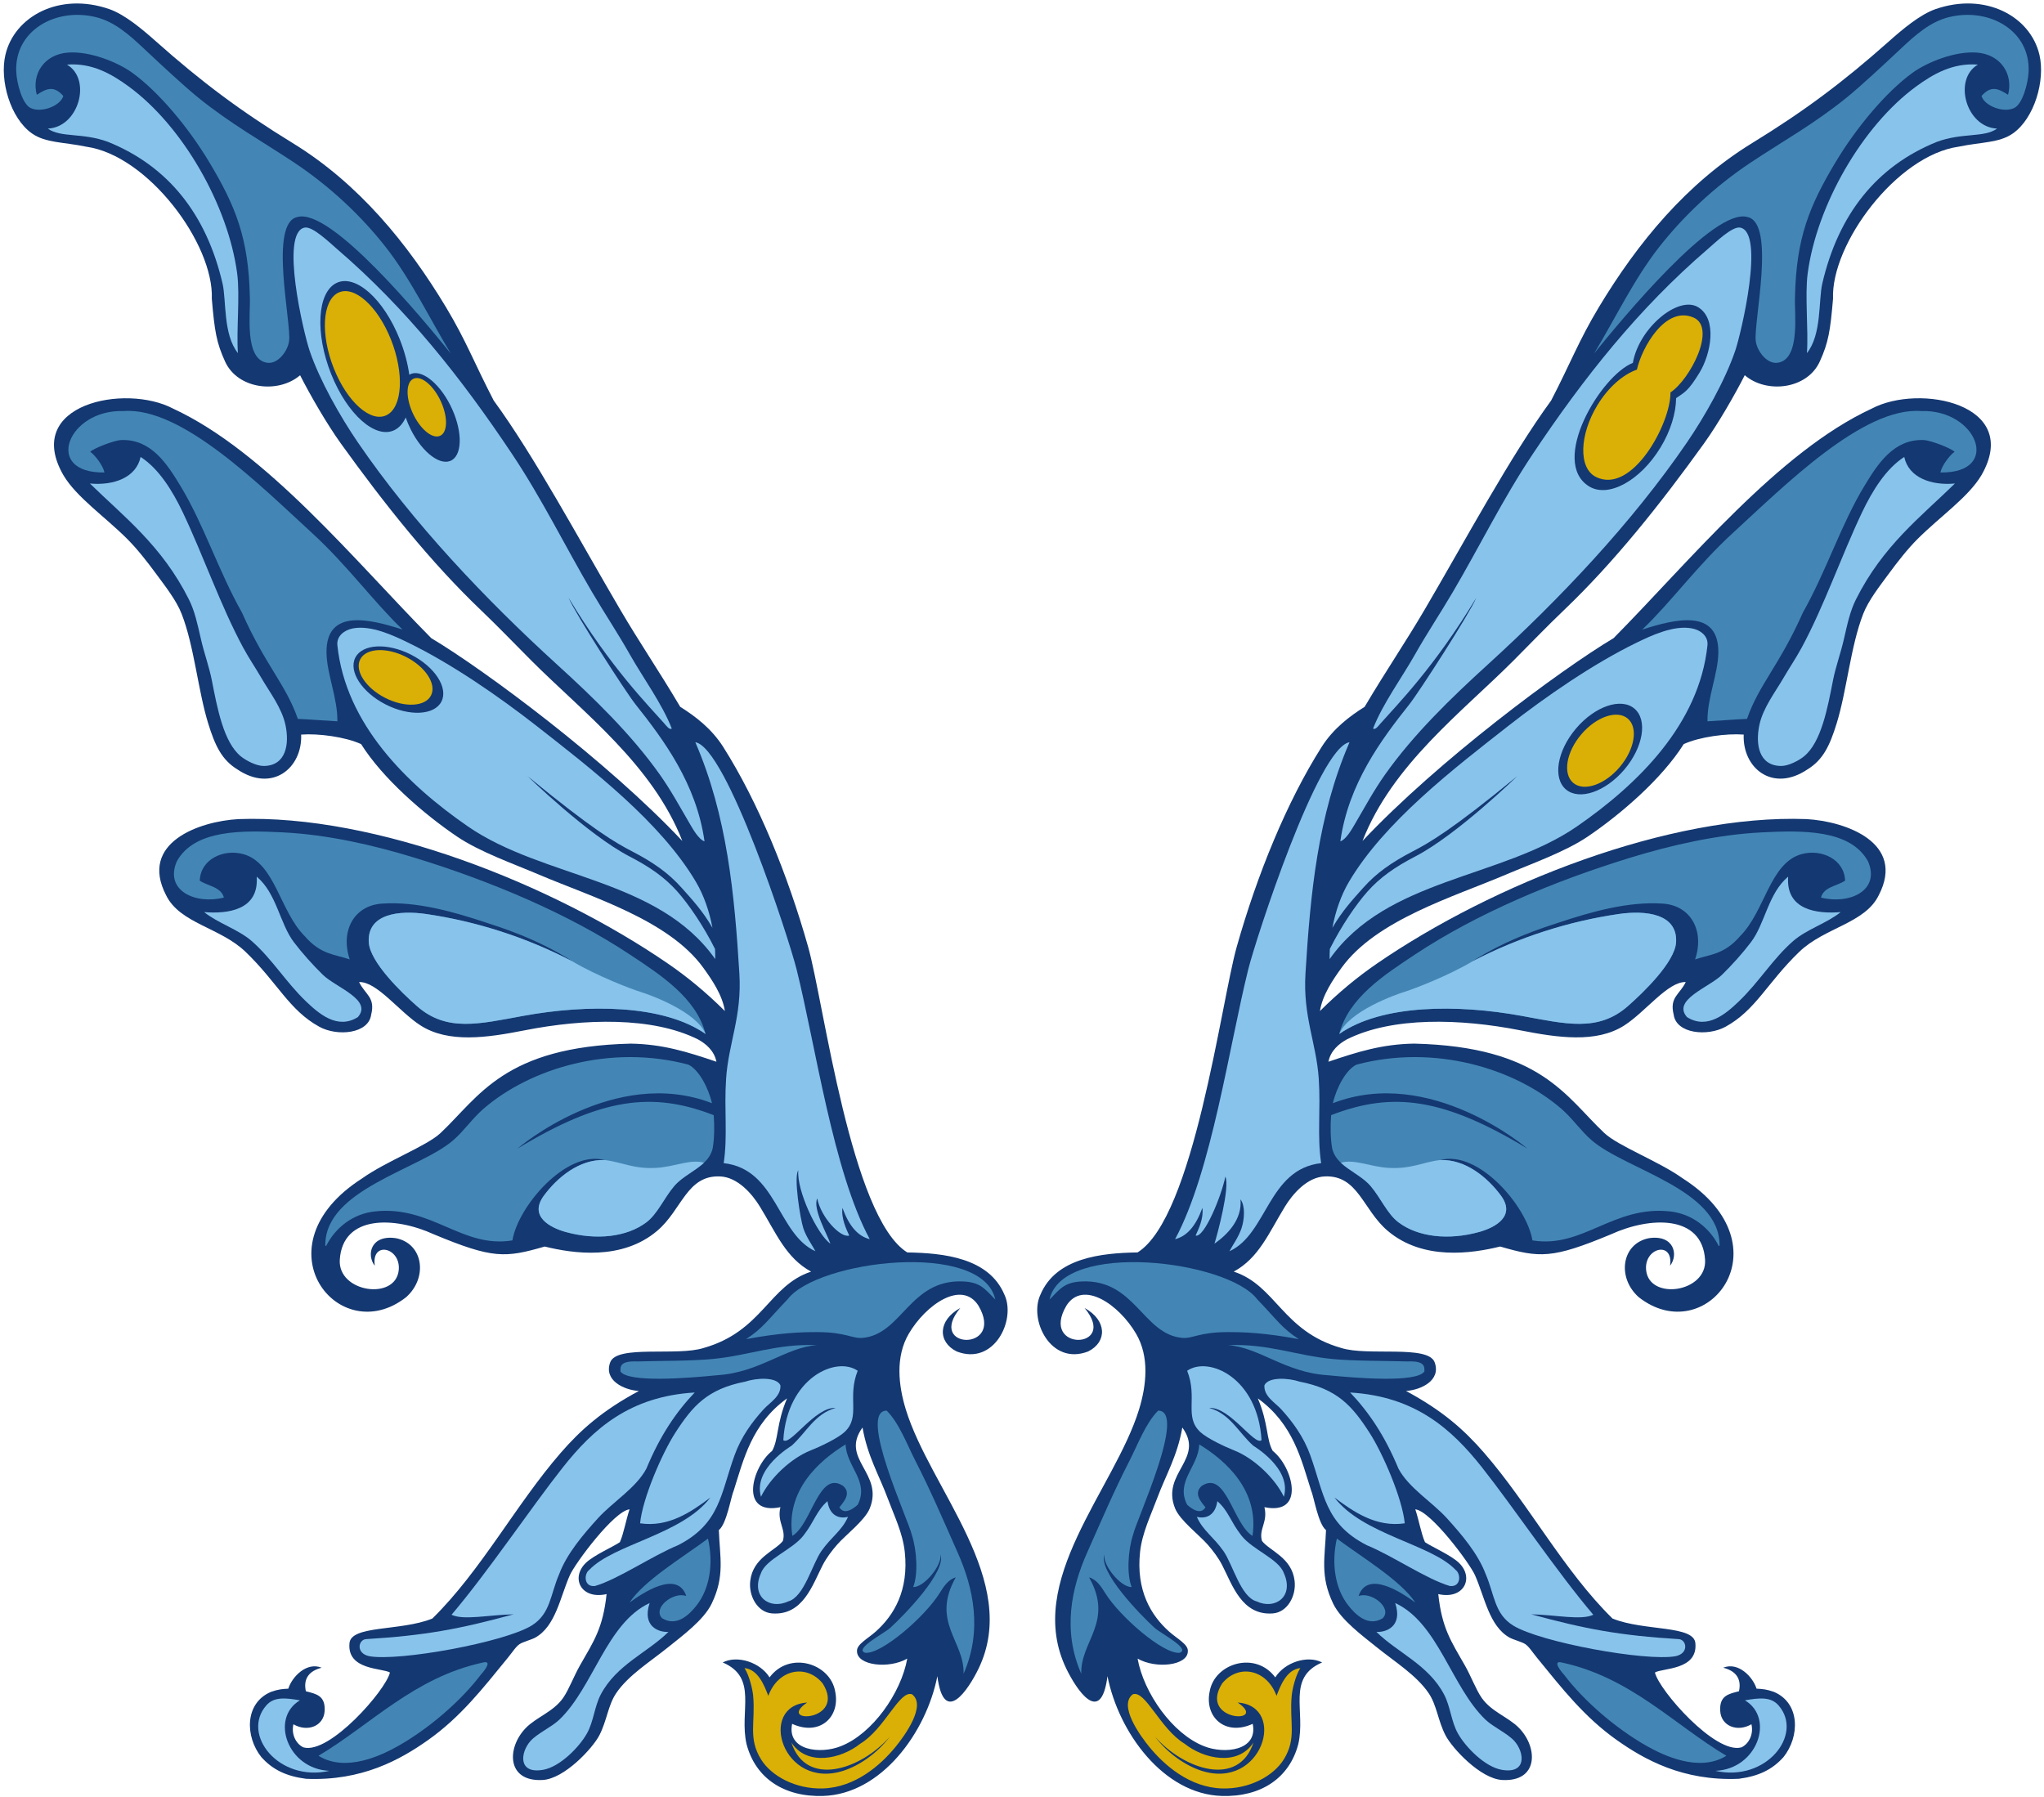 <?xml version="1.0" encoding="UTF-8" standalone="no"?>
<svg
   xmlns:dc="http://purl.org/dc/elements/1.1/"
   xmlns:cc="http://creativecommons.org/ns#"
   xmlns:rdf="http://www.w3.org/1999/02/22-rdf-syntax-ns#"
   xmlns:svg="http://www.w3.org/2000/svg"
   xmlns="http://www.w3.org/2000/svg"
   viewBox="0 0 717.333 630.667"
   height="630.667"
   width="717.333"
   xml:space="preserve"
   id="svg2"
   version="1.1"><defs
     id="defs6" /><g
     transform="matrix(1.333,0,0,-1.333,0,630.667)"
     id="g10"><g
       transform="scale(0.1)"
       id="g12"><path
         id="path14"
         style="fill:#143871;fill-opacity:1;fill-rule:evenodd;stroke:none"
         d="M 2467.85,318 C 2438.61,170.031 2320.57,7.227 2166.77,2.648 2064.76,-0.391 1989.13,48.832 1965.46,139.207 c -20.02,87.039 31.47,174.707 -62.73,214.93 39.15,20.172 99.04,-0.137 123.33,-39.313 52.15,70.332 159.51,37.453 172.64,-36.558 14.5,-67.856 -40.75,-118.957 -113.23,-85.707 -14.49,-71.286 75.19,-80.25 128.11,-58.903 83.17,32.336 158.88,140.321 174.99,230.61 -48.25,-27.77 -132.09,-18.411 -132.3,19.285 -1.53,18.148 27.61,32.492 49.48,52.051 47.72,42.64 87.24,108.054 76.27,209.765 -5.36,49.824 -28.67,97.254 -44.48,139.852 -23.18,62.441 -53.43,111.394 -66.75,187.515 -60.25,-83.285 56.75,-119.687 19.07,-212.949 -12.79,-31.633 -63.42,-69.785 -85.81,-95.347 -14.47,-16.512 -28.33,-35.012 -38.15,-54.032 -26.68,-51.66 -51.72,-133.414 -133.49,-127.129 -38.41,2.95 -61.99,46.223 -57.2,85.813 7.43,61.601 65.47,78.648 85.81,104.887 9.36,31.062 -16.11,49.453 -6.35,88.992 -109.33,-22.574 -75.18,106.09 -21.93,148.152 17.41,30.406 10.98,71.719 39.34,138.269 -93.71,-67.617 -114.54,-161.812 -140.18,-241.941 -7.65,-17.332 -18.49,-88.379 -39.39,-104.82 2.68,-72.219 16.24,-121.004 -19.01,-193.926 -20.8,-43.031 -77.72,-84.812 -114.42,-114.422 -48.19,-38.883 -104.59,-73.664 -136.67,-120.781 -21.52,-31.605 -24.55,-72.66 -44.5,-111.234 -17.3,-33.473 -91.6,-114.407 -149.38,-117.602 -94.77,-5.231 -95.05,84.27 -44.49,136.668 27.8,28.828 72.73,42.559 98.52,79.457 15.12,21.629 28.24,57.371 44.5,85.816 36.64,64.122 60.37,97.977 69.92,187.524 -67.31,-15.356 -95.46,42.59 -54.52,82.23 20.75,20.098 72.57,42.762 89.49,54.434 10.07,22.375 16.19,58.977 25.51,86.496 -40.75,-4.172 -142.96,-141.445 -157.22,-173.519 -25.33,-56.969 -37.2,-133.969 -90.78,-164.063 -9.57,-5.379 -31.98,-11.402 -40.51,-16.644 -10.38,-6.383 -18.94,-20.676 -32.59,-37.387 C 1271.05,285.703 1212.57,210.324 1126.59,149.547 1054.7,98.738 952.918,41.34 805.582,47.844 c -50.738,6.664 -87.301,23.203 -117.602,57.215 -42.722,53.558 -44.617,142.015 25.426,171.625 19.961,6.921 28.774,7.464 45.645,8.421 9.367,30.454 47.762,71.555 87.847,55.145 -32.207,-7.934 -49.152,-28.16 -41.609,-61.965 27.813,-7.066 51.785,-11.656 49.383,-52.066 -2.348,-39.356 -44.742,-56.574 -82.188,-34.793 -6.589,-28.664 8.934,-53.446 26.743,-60.946 68.242,-18.8 216.393,150.204 227.383,197.157 -19.89,12.121 -112.36,5.804 -106.61,76.183 2.402,49.293 134.49,31.938 218.28,65.938 128.36,125.961 219.92,300.422 337.93,436.234 52.53,60.465 109.87,111.558 205.78,162.888 -40.2,2.85 -92.9,28.05 -75.47,75.49 17.22,46.85 176.23,15.31 246.22,37.84 154.53,43.97 171.26,164.41 282.69,200.93 -66.26,36.18 -91.76,100.91 -134.8,171.23 -20.22,33.04 -58.2,77.52 -104.88,79.45 -87.67,3.65 -100.14,-87.56 -165.28,-143.02 -92.84,-79.06 -221.87,-60.02 -296.34,-41.6 -104.16,-30.12 -136.8,-32.46 -291.65,32.07 -104,47.53 -240.257,51.74 -247.906,-66.75 -5.543,-86.08 146.336,-108.18 155.126,-28 6.6,59.99 -72.762,79.01 -62.95,12.11 -22.5,28.28 -10.895,82.29 55.35,72.6 72.15,-13.86 85.31,-103.45 27.28,-155.24 -177.255,-139.7 -395.325,133.9 -116.196,312.49 63.556,45.43 169.866,85.03 206.496,119.45 101.76,95.61 167.03,227.52 500.87,235.52 84.41,-1.36 148.96,-21.72 225.66,-47.68 -5.73,28.94 -27.66,47.41 -48.49,58.79 -119.72,59.99 -298.51,55.08 -456.86,23.85 -98.77,-19.49 -199.91,-34.11 -273.34,12.71 -56.23,35.86 -114.989,116.13 -162.094,114.42 15.992,-33.22 43.277,-39.66 31.785,-85.82 -6.77,-50.38 -88.922,-58.03 -136.668,-31.77 -79.656,43.8 -109.559,115.82 -193.879,197.04 -67.09,64.64 -173.254,74.68 -209.476,149.38 -71.2,137.68 86.257,194.32 190.406,200.24 361.461,13.27 826.886,-171.23 1131.886,-381.1 49.72,-34.21 99.35,-74.87 148.98,-124.25 -6.37,41.79 -33.89,82.29 -57.21,114.42 -91.26,125.8 -294.61,186.08 -432.25,244.73 -67.24,28.65 -156.04,59.77 -216.11,100.51 -86.93,58.96 -194.68,151.95 -252.113,243.09 -41.347,19.08 -112.922,28.58 -157.914,25.08 3.606,-87.68 -75.679,-153.77 -167.918,-91.64 -41.066,25.21 -58.652,62.32 -76.824,121.06 -26.898,86.95 -36.598,202.92 -69.906,288.42 -13.985,35.87 -43.43,73.14 -66.746,104.88 -25.465,34.67 -51.055,66.95 -76.281,92.17 -59.188,59.2 -134.223,110.34 -168.454,168.45 -107.152,186.91 163.219,241.63 289.235,174.81 245.136,-113.51 478.219,-400.59 679.361,-604.17 142.36,-85.14 462.86,-323.28 661.1,-534.08 -77.77,200.08 -261.09,338.56 -396.5,473.98 -44.58,44.59 -88.18,90.26 -133.49,133.49 -133.25,127.16 -254.74,280.25 -368.686,438.61 -37.926,52.71 -81.809,129.34 -107.664,180.16 -57.043,-49.16 -164.078,-37.33 -197.461,35.97 -22.973,50.45 -27.656,80.44 -34.957,165.27 5.766,144.53 -168.039,377.74 -330.543,400.47 -60.246,12.59 -106.899,9.56 -143.024,34.96 -56.734,39.88 -85.484,139.43 -69.926,206.59 23.602,101.83 142.226,166.04 273.336,120.78 41.433,-14.3 88.289,-54.12 123.953,-85.82 118.871,-105.65 221.668,-182.7 359.152,-266.98 173.203,-106.16 302.119,-263.53 403.649,-432.25 52.89,-87.9 74.98,-148.24 125.63,-245.7 108.12,-148.08 223.8,-364.29 332.05,-548.88 51.51,-87.84 101.59,-160.76 158.91,-257.44 38.77,-24.27 82.27,-56.85 113.23,-105.67 91.68,-144.58 169.78,-336.04 223.67,-526.82 41.15,-145.64 112.49,-712.02 260.91,-804.05 95.9,-1.52 215.03,-14.12 255.79,-111.3 31.09,-66.23 -27.12,-187.74 -125.76,-149.39 -50.22,24.95 -49.89,81.86 9.53,114.42 -91.94,-109.99 119.85,-116.05 47.68,6.36 -43.75,68.31 -138.59,2.5 -183.45,-74.34 -35.21,-60.31 -27.47,-134.81 -7.64,-199.33 64.64,-210.267 303.76,-451.326 191.09,-683.014 C 2550.73,285.297 2485.27,183.031 2467.85,318" /><path
         id="path16"
         style="fill:#88c3ec;fill-opacity:1;fill-rule:evenodd;stroke:none"
         d="m 125.82,4392.63 c 82.121,3.58 116.262,130.19 50.45,168.44 66.304,5.29 118.375,-25.32 162.097,-57.21 143.067,-104.37 262.496,-314.47 286.055,-492.65 7.699,-58.25 -2.387,-149.9 1.984,-209.73 -39.371,49.03 -30.234,139.15 -40.511,183.3 -42.411,182.19 -143.036,308.89 -301.559,372.87 -66.93,24.94 -124.793,10.43 -158.516,34.98" /><path
         id="path18"
         style="fill:#4386b5;fill-opacity:1;fill-rule:evenodd;stroke:none"
         d="m 1059.85,3073.61 c -85.842,27.52 -201.346,56.5 -200.237,-60.39 0.535,-56.16 29.508,-119.78 28.61,-181.17 -31.266,1.59 -72.426,5.17 -104.082,6.36 -31.207,90.26 -85.828,141.55 -147.012,279.7 -62.496,110.8 -100.391,232.05 -162.098,333.72 -34.593,57.03 -76.797,123.75 -155.73,120.78 -19.625,-0.74 -73.309,-22.17 -81.696,-30.88 12.79,-8.97 33.852,-36.53 37.325,-54.53 -162.629,-2.53 -96.793,166.99 50.722,161.68 152.411,11.9 360.52,-197.11 495.817,-321 93.031,-85.17 162.039,-181.22 238.381,-254.27" /><path
         id="path20"
         style="fill:#88c3ec;fill-opacity:1;fill-rule:evenodd;stroke:none"
         d="m 236.656,3458.19 c 61.992,-5.86 121.86,15.11 133.492,69.92 47.707,-30.63 83.821,-88.51 111.247,-146.2 54.214,-114.05 99.781,-246.61 158.918,-355.98 15.109,-27.96 32.351,-53.04 47.667,-79.46 21.774,-37.54 53.938,-78.85 63.567,-123.95 10.902,-51.03 1.414,-107.63 -57.203,-108.06 -19.227,-0.14 -46.274,13.91 -60.395,25.42 -45.312,36.97 -61.918,126.88 -76.277,200.24 -6.934,35.42 -20.297,71.58 -28.606,108.06 -9.191,40.39 -16.496,74.44 -31.781,104.89 -71.187,141.82 -171.203,217.69 -260.629,305.12" /><path
         id="path22"
         style="fill:#4386b5;fill-opacity:1;fill-rule:evenodd;stroke:none"
         d="m 1857.61,2008.87 c -112.35,78.41 -312.07,78.33 -479.93,47.67 -115.39,-21.07 -201.19,-43.42 -279.69,25.43 -40.88,35.84 -124.217,116.21 -127.138,168.46 -4.192,75.03 79.518,84.66 150.968,74.29 131.72,-19.12 264.25,-61.41 386.16,-125.15 -93.93,60.79 -195.55,91.69 -225.65,101.71 -89.08,29.64 -185.06,56.92 -276.52,50.85 -73.978,-4.92 -110.271,-72.02 -85.025,-147 -38.816,13.54 -75.941,12.12 -118.387,61.19 -66.187,66.19 -78.093,193.08 -162.085,216.12 -52.258,14.33 -112.579,-13.73 -114.422,-69.92 21.566,-14.45 55.922,-16.13 63.57,-44.5 -74.984,-19.09 -157.141,18.46 -123.957,95.35 46.726,84.6 173.555,81.59 279.687,76.28 117.809,-5.89 238.622,-33.63 346.439,-66.74 202.53,-62.2 404.85,-147.73 565.75,-254.27 82.12,-54.38 175.85,-114.77 200.23,-209.77" /><path
         id="path24"
         style="fill:#88c3ec;fill-opacity:1;fill-rule:evenodd;stroke:none"
         d="m 537.449,2329.76 c 61.43,-5.12 144.899,4.7 138.356,93.33 52.691,-44 60.531,-123.45 97.996,-172.66 22.156,-29.13 49.679,-59.82 76.277,-85.82 33.899,-33.14 131.813,-65.79 92.176,-111.24 -53.879,-34.34 -103.703,9.77 -136.672,41.31 -53.023,50.74 -89.496,112.16 -143.027,158.92 -34.992,30.57 -89.707,47.34 -125.106,76.16" /><path
         id="path26"
         style="fill:#88c3ec;fill-opacity:1;fill-rule:evenodd;stroke:none"
         d="M 789.691,254.438 C 710.52,207.676 756.598,73.352 867.535,68.809 733.684,38.531 634.566,164.582 700.902,240.828 c 20.328,23.766 51.379,20.094 88.789,13.61" /><path
         id="path28"
         style="fill:#88c3ec;fill-opacity:1;fill-rule:evenodd;stroke:none"
         d="m 1768.62,2812.99 c -5.96,-4.63 -15.17,8.28 -19.08,12.71 -43.31,49.2 -141.49,147.17 -252.5,331.38 16.41,-39.73 150.37,-248 176.23,-280.53 74.44,-93.67 160.3,-209.35 181.54,-360.53 -15.45,4.79 -31.6,34.08 -38.52,45.88 -25.02,42.62 -49.5,88.04 -79.46,130.31 -75.11,105.97 -172.96,200.72 -270.16,289.23 -188.59,171.74 -379.56,372.93 -524.416,584.81 -46.383,67.84 -100.289,162.58 -127.137,241.55 -15.469,45.52 -79.004,312.49 -12.719,324.19 20.84,3.68 64.176,-38.6 85.825,-57.21 181.007,-155.58 325.677,-337.6 460.847,-540.32 78.21,-117.26 139.52,-243.03 209.78,-362.32 35.74,-60.69 65.98,-105.1 100.38,-165.81 33.97,-59.95 84.18,-128.38 109.39,-193.34 z M 885.059,3985.75 c 49.851,25.26 124.751,-40.83 167.251,-147.6 12.7,-31.88 21.07,-63.79 25.23,-93.54 28.69,17.04 76.82,-18.61 107.88,-80.12 31.26,-61.92 33.39,-126.61 4.77,-144.47 -28.62,-17.86 -77.18,17.87 -108.44,79.79 -5.43,10.76 -9.98,21.6 -13.64,32.26 -6.91,-15.28 -16.64,-26.71 -29.11,-33.03 -49.852,-25.27 -124.754,40.82 -167.254,147.59 -42.504,106.76 -36.543,213.84 13.313,239.12" /><path
         id="path30"
         style="fill:#4386b5;fill-opacity:1;fill-rule:evenodd;stroke:none"
         d="m 838.465,108.441 c 138.164,82.196 251.815,206.266 432.935,245.512 21.7,5.414 11.19,-13.59 -5.97,-32.566 C 1212.91,252.102 1128.9,180.027 1048.92,134.648 1004.84,109.645 910.168,63.816 838.465,108.441" /><path
         id="path32"
         style="fill:#4386b5;fill-opacity:1;fill-rule:evenodd;stroke:none"
         d="m 1591.84,1676.91 c -100.97,27.34 -228.53,-122.58 -242.77,-211.53 -132.82,-21.89 -212.6,92.6 -362.32,76.28 -57.516,-6.27 -102.922,-42.3 -127.137,-89 -0.601,-3.61 -3.187,-1.76 -3.179,0 -0.649,147.39 247.386,198.84 336.906,276.52 28.52,24.75 50.19,57.31 79.45,82.63 123.92,107.24 335.16,170.67 539.39,116.35 26.28,-12.25 52.43,-58.76 62.23,-101.57 -256.73,99.53 -511.69,-119.06 -512.43,-119.69 220.02,133.21 354.36,151.42 517.03,88.23 2.3,-27.83 1.67,-61.8 -2.33,-85.02 -8.59,-49.77 -70.24,-64.55 -101.72,-101.71 -27.08,-31.99 -43.73,-73.12 -73.08,-95.35 -51.17,-38.72 -131.31,-48.13 -212.96,-25.42 -41.05,11.41 -96.92,41.14 -57.21,95.35 34.91,47.62 93.61,96.7 160.13,93.93" /><path
         id="path34"
         style="fill:#88c3ec;fill-opacity:1;fill-rule:evenodd;stroke:none"
         d="m 1883.04,2205.93 c -150.55,213.6 -451.93,211.59 -651.56,349.61 -160.08,110.67 -321.585,268.97 -343.257,476.75 -2.528,24.16 18.359,40.28 41.312,44.5 48.098,8.84 106.665,-18.88 146.195,-38.14 113.49,-55.27 238.15,-141.4 336.9,-218.72 144.26,-112.98 326.56,-253.11 419.55,-410.59 20.91,-35.45 35.53,-77.93 43.57,-121.03 -26.07,45.05 -54.14,74.94 -81.03,105.22 -34.59,38.96 -74.97,67.3 -130.41,96.03 -43.4,22.49 -102.09,55.78 -275.61,198.34 0.45,-0.4 158.71,-154.6 268.76,-211.64 53.81,-27.88 92.87,-55.25 126.07,-92.63 29.56,-33.3 68.77,-90.38 98.94,-150.98 0.49,-9.02 0.68,-17.95 0.57,-26.72 z m -800.74,801.53 c 62.59,-31.93 98.39,-87.18 79.92,-123.37 -18.46,-36.19 -84.2,-39.64 -146.79,-7.7 -62.602,31.93 -98.395,87.18 -79.934,123.37 18.465,36.19 84.204,39.64 146.804,7.7" /><path
         id="path36"
         style="fill:#88c3ec;fill-opacity:1;fill-rule:evenodd;stroke:none"
         d="m 972.051,370.652 c -36.008,7.625 -28.742,43.707 -8.274,44.914 155.943,9.598 246.013,26.536 388.293,65.34 -65.95,-1.5 -131.64,-16.418 -163.3,-1.16 94.94,111.43 209.33,282.063 292.73,387.567 80.67,102.05 176.61,187.437 347.5,197.597 -48.02,-50.36 -90.66,-112.371 -127.12,-200.23 -26.51,-50.539 -89.06,-88.383 -127.15,-130.321 -38.71,-42.621 -82.24,-93.41 -102.6,-147.683 -23.36,-53.946 -22.63,-104.371 -72.2,-135.188 -71.47,-44.422 -350.37,-95.199 -427.879,-80.836" /><path
         id="path38"
         style="fill:#88c3ec;fill-opacity:1;fill-rule:evenodd;stroke:none"
         d="m 1710.35,510.594 c -20.9,-63.242 26.11,-77.645 49.53,-75.946 -55.04,-54.554 -137.06,-86.3 -178.31,-165.093 -16.72,-31.957 -18.55,-70.668 -36.32,-102.36 -20.15,-35.945 -70.94,-88.019 -115.56,-95.754 -66.68,-11.555 -59.71,46.207 -33.02,75.942 17.99,20.039 55.47,36.543 75.94,56.133 89.74,85.859 124.45,254.562 237.74,307.078" /><path
         id="path40"
         style="fill:#88c3ec;fill-opacity:1;fill-rule:evenodd;stroke:none"
         d="m 1566.37,555.402 c -29.66,-3.3 -29.23,32.262 -15.17,42.286 64.07,68.011 243.7,92.375 319.12,190.707 -50.77,-37.954 -110.02,-78.993 -185.13,-67.922 6.36,65.828 57.95,184.257 92.15,237.511 46.2,71.946 85.28,116.086 184.55,135.506 29.47,9.8 81.98,13.17 92.78,-9.51 1.98,-29.19 -27.95,-45.37 -44.5,-63.57 -30.05,-33.043 -58.71,-72.023 -76.28,-120.769 -36.71,-101.774 -38.2,-180.172 -148.52,-236.692 -67.54,-27.597 -157.79,-89.73 -219,-107.547" /><path
         id="path42"
         style="fill:#4386b5;fill-opacity:1;fill-rule:evenodd;stroke:none"
         d="m 1677.64,1146.66 c 58.97,1.75 142.72,1.02 198.59,6.48 98.18,9.6 167.32,40.62 274.92,36.48 -82.54,-5.51 -150.64,-71.92 -261.87,-79.14 -80.26,-7.92 -235.17,-20.26 -255.78,9.8 -0.1,11.9 -2.77,28.24 44.14,26.38" /><path
         id="path44"
         style="fill:#dab006;fill-opacity:1;fill-rule:evenodd;stroke:none"
         d="m 1960.14,339.316 c 36.38,-3.558 52.72,-47.457 62.6,-73.066 26.31,71.305 101.12,84.301 143.16,32.684 64.34,-101.711 -125.51,-107.282 -40.81,-50.336 -131.57,-8.934 -64.97,-231.672 95.87,-179.414 40.18,13.055 87.08,44.218 121.78,89.433 -77.22,-87.23 -220.37,-134.367 -259.26,-15.281 41.18,-63.102 130.73,-43.676 181.65,-2.93 64.07,38.723 102.79,141.395 135.97,129.922 38.63,-28.855 -18.46,-108.308 -44.5,-139.848 -38.17,-46.242 -104.84,-105.664 -190.7,-108.062 -71.23,-1.992 -134.8,32.438 -162.09,76.277 -34.97,56.188 -14.52,97.243 -20.95,167.844 -1.57,17.41 -10.2,53.391 -22.72,72.777" /><path
         id="path46"
         style="fill:#88c3ec;fill-opacity:1;fill-rule:evenodd;stroke:none"
         d="m 2199.87,1024.18 c -53.48,3.84 -120.08,-101.379 -137.61,-84.641 9.83,164.731 139.55,221.861 195.82,182.571 -28.34,-71.31 8.65,-120.57 -34.4,-161.106 -17.98,-16.934 -65.61,-39.215 -89.55,-48.656 -51.42,-20.262 -107.15,-72.848 -130.66,-122.008 -21.49,74.359 79.33,133.383 80.49,134.41 38.29,33.98 60.82,84.27 115.91,99.43" /><path
         id="path48"
         style="fill:#88c3ec;fill-opacity:1;fill-rule:evenodd;stroke:none"
         d="m 2178.62,778.859 c 4.77,-34.777 26.99,-47.957 54.02,-41.316 -16.64,-37.211 -43.35,-51.98 -70.03,-89.988 -24.79,-35.313 -45.41,-121.254 -87.48,-132.676 -49.04,-22.918 -99.33,13.164 -71.7,74.277 13.3,37.547 82.57,61.555 111.82,99.11 29.5,37.875 33.7,64.375 63.37,90.593" /><path
         id="path50"
         style="fill:#4386b5;fill-opacity:1;fill-rule:evenodd;stroke:none"
         d="m 2620.41,1309.64 c -28.14,28.37 -38.96,45.79 -85.82,47.68 -139.54,5.6 -159.69,-138.97 -263.25,-148.6 -27.87,-2.59 -43.38,14.81 -118.05,15.2 -46.03,0.24 -99.95,-2.01 -189.2,-18.56 44.46,28.81 56.91,50.13 109.53,104.96 77.96,102.89 512.6,155.64 546.79,-0.68" /><path
         id="path52"
         style="fill:#4386b5;fill-opacity:1;fill-rule:evenodd;stroke:none"
         d="m 2086.06,687.313 c -17.9,119.242 69.55,197.835 140.23,240.925 1.84,-58.543 63.46,-97.375 31.79,-158.918 -13.88,-12.402 -35.71,-26.984 -48.27,-6.738 12.64,15.375 31.92,37.254 9.74,56.516 -64.09,41.965 -82.17,-100.473 -133.49,-131.785" /><path
         id="path54"
         style="fill:#4386b5;fill-opacity:1;fill-rule:evenodd;stroke:none"
         d="m 2277.97,379.598 c -30.87,9.703 49.96,51.183 65.83,65.632 36.65,33.375 149.58,149.122 132.09,194.172 5.85,-28.148 -43.22,-88.035 -71.69,-86.648 13.35,33.203 9.66,97.164 -3.67,137.383 -8.33,38.886 -142.9,326.203 -66.17,327.093 32.92,-32.781 53.66,-89.273 75.47,-131.89 41.13,-80.371 71.81,-152.383 112.05,-243.149 40.56,-91.488 65.25,-203.507 14.9,-318.019 3.26,85.375 -86.7,136.762 -20.45,254.051 -19.97,-5.774 -31.88,-24.348 -42.13,-40.914 -39.21,-63.332 -154.35,-162.278 -196.23,-157.711" /><path
         id="path56"
         style="fill:#4386b5;fill-opacity:1;fill-rule:evenodd;stroke:none"
         d="m 166.734,4478.43 c -7.945,-26.12 -57.195,-45.18 -85.812,-31.78 -22.52,10.54 -36.738,65.6 -38.141,95.34 -5.062,107.67 101.996,169.71 208.371,144.41 50.52,-12.01 89.61,-47.3 129.727,-85.02 39.652,-37.29 103.469,-96.86 141.605,-127.71 84.868,-68.65 166.676,-113.85 251.317,-170.05 98.629,-65.5 179.344,-143.86 240.539,-221.49 67.05,-85.04 116.85,-190.02 172.43,-281.66 -72.54,89.41 -315.274,384.81 -403.829,359.32 -75.546,-15.54 -15.41,-278.58 -21.855,-326.56 -3.598,-26.79 -29.402,-60.85 -57.207,-57.21 -61.602,8.06 -44.012,132.27 -46.063,172.42 -3.113,156.47 -38.117,240.88 -106.5,355.18 -54.867,91.71 -133.543,185.9 -203.722,236.46 -37.035,26.69 -110.149,56.97 -168.422,52.67 -63.664,-4.68 -96.481,-57.34 -82.359,-111.14 24.5,15.57 44.203,26.13 69.921,-3.18" /><path
         id="path58"
         style="fill:#4386b5;fill-opacity:1;fill-rule:evenodd;stroke:none"
         d="m 1657.38,511.879 c 38.77,58.574 140.92,119.41 206.58,168.449 14.88,-65.664 4.78,-131.465 -29.81,-175.703 -18.91,-24.191 -52.52,-57.789 -90.96,-34.066 -26.21,26.711 29.72,71.058 63.64,58.476 -23.88,70.16 -116.22,7 -149.45,-17.156" /><path
         id="path60"
         style="fill:#88c3ec;fill-opacity:1;fill-rule:evenodd;stroke:none"
         d="m 1905.28,1668.79 c 10.89,71.99 0.86,140.5 6.36,222.48 6.29,93.89 41.88,163.46 34.96,276.52 -12.8,209.23 -32.24,416.03 -116.02,609.23 82.91,-13.12 246.83,-518.47 266.58,-597.71 50.28,-201.63 96.35,-532.16 192.7,-710.76 -31.23,7.98 -54.3,34.03 -71.89,82.42 -3.75,-27.74 10.61,-56.72 17.85,-72.88 -22.55,-6.91 -74.42,47.49 -84.22,97.62 -12.87,-26.67 27.44,-96.64 34.66,-119.06 -34.84,24.48 -89.38,140.73 -84.53,193.25 -12.67,-16.89 5.17,-128.3 13.32,-152.74 7.88,-23.61 23.73,-44.8 31.79,-60.39 -99.95,45.21 -101.47,216.37 -241.56,232.02" /><path
         id="path62"
         style="fill:#88c3ec;fill-opacity:1;fill-rule:evenodd;stroke:none"
         d="m 1505.82,2200.69 c 65.86,-39.38 157.57,-74.08 180.38,-81.02 22.82,-6.95 146.8,-50.99 171.41,-110.8 -112.35,78.41 -312.07,78.33 -479.93,47.67 -115.39,-21.07 -201.19,-43.42 -279.69,25.43 -40.88,35.84 -124.217,116.21 -127.138,168.46 -4.192,75.03 79.518,84.66 150.968,74.29 130.95,-19.01 262.68,-60.92 384,-124.03" /><path
         id="path64"
         style="fill:#88c3ec;fill-opacity:1;fill-rule:evenodd;stroke:none"
         d="m 1591.84,1676.91 c 43.77,-4.69 76.51,-24.53 137.03,-20.56 48.86,3.2 89.32,23.86 124.5,13.42 -23.14,-21.82 -57.46,-36.64 -78.41,-61.37 -27.08,-31.99 -43.73,-73.12 -73.08,-95.35 -51.17,-38.72 -131.31,-48.13 -212.96,-25.42 -41.05,11.41 -96.92,41.14 -57.21,95.35 34.91,47.62 93.61,96.7 160.13,93.93" /><path
         id="path66"
         style="fill:#143871;fill-opacity:1;fill-rule:evenodd;stroke:none"
         d="M 2915.72,318 C 2944.96,170.031 3063,7.227 3216.8,2.648 c 102,-3.039 177.64,46.184 201.3,136.559 20.03,87.039 -31.46,174.707 62.74,214.93 -39.15,20.172 -99.04,-0.137 -123.33,-39.313 -52.15,70.332 -159.51,37.453 -172.64,-36.558 -14.5,-67.856 40.75,-118.957 113.23,-85.707 14.49,-71.286 -75.19,-80.25 -128.12,-58.903 -83.16,32.336 -158.87,140.321 -174.98,230.61 48.25,-27.77 132.08,-18.411 132.29,19.285 1.53,18.148 -27.6,32.492 -49.47,52.051 -47.72,42.64 -87.25,108.054 -76.28,209.765 5.36,49.824 28.68,97.254 44.49,139.852 23.18,62.441 53.43,111.394 66.75,187.515 60.25,-83.285 -56.75,-119.687 -19.07,-212.949 12.79,-31.633 63.42,-69.785 85.81,-95.347 14.47,-16.512 28.32,-35.012 38.14,-54.032 26.69,-51.66 51.73,-133.414 133.49,-127.129 38.42,2.95 62,46.223 57.21,85.813 -7.43,61.601 -65.47,78.648 -85.81,104.887 -9.36,31.062 16.1,49.453 6.35,88.992 109.33,-22.574 75.18,106.09 21.92,148.152 -17.41,30.406 -10.97,71.719 -39.33,138.269 93.71,-67.617 114.55,-161.812 140.18,-241.941 7.65,-17.332 18.49,-88.379 39.39,-104.82 -2.68,-72.219 -16.24,-121.004 19.01,-193.926 20.8,-43.031 77.72,-84.812 114.42,-114.422 48.19,-38.883 104.59,-73.664 136.66,-120.781 21.53,-31.605 24.56,-72.66 44.5,-111.234 17.31,-33.473 91.6,-114.407 149.39,-117.602 94.77,-5.231 95.05,84.27 44.49,136.668 -27.8,28.828 -72.74,42.559 -98.52,79.457 -15.12,21.629 -28.25,57.371 -44.5,85.816 -36.64,64.122 -60.37,97.977 -69.92,187.524 67.31,-15.356 95.46,42.59 54.52,82.23 -20.75,20.098 -72.57,42.762 -89.48,54.434 -10.08,22.375 -16.2,58.977 -25.52,86.496 40.75,-4.172 142.96,-141.445 157.22,-173.519 25.33,-56.969 37.2,-133.969 90.78,-164.063 9.57,-5.379 31.98,-11.402 40.5,-16.644 10.39,-6.383 18.95,-20.676 32.6,-37.387 65.31,-79.973 123.79,-155.352 209.76,-216.129 71.9,-50.809 173.68,-108.207 321.01,-101.703 50.75,6.664 87.31,23.203 117.61,57.215 42.72,53.558 44.61,142.015 -25.43,171.625 -19.96,6.921 -28.77,7.464 -45.64,8.421 -9.37,30.454 -47.77,71.555 -87.85,55.145 32.21,-7.934 49.15,-28.16 41.61,-61.965 -27.81,-7.066 -51.78,-11.656 -49.38,-52.066 2.34,-39.356 44.74,-56.574 82.18,-34.793 6.59,-28.664 -8.93,-53.446 -26.74,-60.946 -68.24,-18.8 -216.39,150.204 -227.38,197.157 19.89,12.121 112.36,5.804 106.61,76.183 -2.41,49.293 -134.49,31.938 -218.28,65.938 -128.36,125.961 -219.93,300.422 -337.93,436.234 -52.53,60.465 -109.88,111.558 -205.78,162.888 40.2,2.85 92.9,28.05 75.47,75.49 -17.22,46.85 -176.23,15.31 -246.22,37.84 -154.54,43.97 -171.26,164.41 -282.7,200.93 66.27,36.18 91.76,100.91 134.81,171.23 20.22,33.04 58.2,77.52 104.88,79.45 87.66,3.65 100.14,-87.56 165.28,-143.02 92.84,-79.06 221.87,-60.02 296.34,-41.6 104.16,-30.12 136.8,-32.46 291.65,32.07 104,47.53 240.25,51.74 247.91,-66.75 5.54,-86.08 -146.34,-108.18 -155.14,-28 -6.59,59.99 72.77,79.01 62.96,12.11 22.5,28.28 10.89,82.29 -55.35,72.6 -72.15,-13.86 -85.32,-103.45 -27.28,-155.24 177.26,-139.7 395.32,133.9 116.2,312.49 -63.56,45.43 -169.87,85.03 -206.51,119.45 -101.75,95.61 -167.02,227.52 -500.86,235.52 -84.41,-1.36 -148.96,-21.72 -225.66,-47.68 5.73,28.94 27.66,47.41 48.49,58.79 119.71,59.99 298.51,55.08 456.86,23.85 98.77,-19.49 199.91,-34.11 273.33,12.71 56.24,35.86 115,116.13 162.1,114.42 -15.99,-33.22 -43.28,-39.66 -31.78,-85.82 6.77,-50.38 88.92,-58.03 136.67,-31.77 79.65,43.8 109.55,115.82 193.88,197.04 67.09,64.64 173.25,74.68 209.47,149.38 71.2,137.68 -86.26,194.32 -190.4,200.24 -361.47,13.27 -826.89,-171.23 -1131.89,-381.1 -49.72,-34.21 -99.35,-74.87 -148.98,-124.25 6.37,41.79 33.89,82.29 57.21,114.42 91.26,125.8 294.61,186.08 432.25,244.73 67.23,28.65 156.04,59.77 216.11,100.51 86.93,58.96 194.68,151.95 252.11,243.09 41.35,19.08 112.92,28.58 157.91,25.08 -3.6,-87.68 75.68,-153.77 167.93,-91.64 41.06,25.21 58.64,62.32 76.82,121.06 26.9,86.95 36.59,202.92 69.91,288.42 13.98,35.87 43.43,73.14 66.74,104.88 25.46,34.67 51.06,66.95 76.28,92.17 59.19,59.2 134.23,110.34 168.45,168.45 107.16,186.91 -163.22,241.63 -289.23,174.81 -245.14,-113.51 -478.22,-400.59 -679.37,-604.17 -142.35,-85.14 -462.85,-323.28 -661.09,-534.08 77.77,200.08 261.08,338.56 396.5,473.98 44.58,44.59 88.18,90.26 133.49,133.49 133.25,127.16 254.74,280.25 368.69,438.61 37.92,52.71 81.8,129.34 107.66,180.16 57.04,-49.16 164.07,-37.33 197.46,35.97 22.97,50.45 27.66,80.44 34.95,165.27 -5.76,144.53 168.05,377.74 330.55,400.47 60.24,12.59 106.9,9.56 143.02,34.96 56.74,39.88 85.49,139.43 69.93,206.59 -23.6,101.83 -142.23,166.04 -273.34,120.78 -41.43,-14.3 -88.29,-54.12 -123.95,-85.82 -118.87,-105.65 -221.67,-182.7 -359.15,-266.98 -173.2,-106.16 -302.13,-263.53 -403.65,-432.25 -52.89,-87.9 -74.98,-148.24 -125.63,-245.7 -108.12,-148.08 -223.81,-364.29 -332.04,-548.88 -51.52,-87.84 -101.6,-160.76 -158.92,-257.44 -38.77,-24.27 -82.27,-56.85 -113.23,-105.67 -91.68,-144.58 -169.78,-336.04 -223.67,-526.82 -41.15,-145.64 -112.49,-712.02 -260.91,-804.05 -95.9,-1.52 -215.03,-14.12 -255.79,-111.3 -31.09,-66.23 27.12,-187.74 125.76,-149.39 50.22,24.95 49.88,81.86 -9.53,114.42 91.94,-109.99 -119.85,-116.05 -47.68,6.36 43.74,68.31 138.59,2.5 183.45,-74.34 35.21,-60.31 27.47,-134.81 7.64,-199.33 C 2934.11,809.813 2694.99,568.754 2807.66,337.066 2832.84,285.297 2898.3,183.031 2915.72,318" /><path
         id="path68"
         style="fill:#88c3ec;fill-opacity:1;fill-rule:evenodd;stroke:none"
         d="m 5257.75,4392.63 c -82.12,3.58 -116.27,130.19 -50.45,168.44 -66.3,5.29 -118.38,-25.32 -162.1,-57.21 -143.07,-104.37 -262.49,-314.47 -286.05,-492.65 -7.7,-58.25 2.39,-149.9 -1.99,-209.73 39.37,49.03 30.24,139.15 40.51,183.3 42.42,182.19 143.04,308.89 301.56,372.87 66.93,24.94 124.8,10.43 158.52,34.98" /><path
         id="path70"
         style="fill:#4386b5;fill-opacity:1;fill-rule:evenodd;stroke:none"
         d="m 4323.72,3073.61 c 85.84,27.52 201.35,56.5 200.23,-60.39 -0.53,-56.16 -29.5,-119.78 -28.6,-181.17 31.26,1.59 72.42,5.17 104.08,6.36 31.21,90.26 85.83,141.55 147.01,279.7 62.5,110.8 100.39,232.05 162.1,333.72 34.59,57.03 76.79,123.75 155.73,120.78 19.62,-0.74 73.3,-22.17 81.69,-30.88 -12.79,-8.97 -33.85,-36.53 -37.32,-54.53 162.63,-2.53 96.79,166.99 -50.72,161.68 -152.41,11.9 -360.52,-197.11 -495.82,-321 -93.03,-85.17 -162.04,-181.22 -238.38,-254.27" /><path
         id="path72"
         style="fill:#88c3ec;fill-opacity:1;fill-rule:evenodd;stroke:none"
         d="m 5146.91,3458.19 c -61.99,-5.86 -121.86,15.11 -133.49,69.92 -47.71,-30.63 -83.82,-88.51 -111.25,-146.2 -54.21,-114.05 -99.78,-246.61 -158.91,-355.98 -15.12,-27.96 -32.36,-53.04 -47.67,-79.46 -21.78,-37.54 -53.94,-78.85 -63.57,-123.95 -10.9,-51.03 -1.41,-107.63 57.21,-108.06 19.22,-0.14 46.27,13.91 60.39,25.42 45.31,36.97 61.92,126.88 76.27,200.24 6.94,35.42 20.3,71.58 28.61,108.06 9.19,40.39 16.5,74.44 31.79,104.89 71.18,141.82 171.19,217.69 260.62,305.12" /><path
         id="path74"
         style="fill:#4386b5;fill-opacity:1;fill-rule:evenodd;stroke:none"
         d="m 3525.96,2008.87 c 112.35,78.41 312.07,78.33 479.93,47.67 115.39,-21.07 201.19,-43.42 279.69,25.43 40.87,35.84 124.21,116.21 127.14,168.46 4.19,75.03 -79.52,84.66 -150.97,74.29 -131.73,-19.12 -264.25,-61.41 -386.17,-125.15 93.94,60.79 195.56,91.69 225.66,101.71 89.08,29.64 185.06,56.92 276.51,50.85 73.99,-4.92 110.28,-72.02 85.03,-147 38.82,13.54 75.94,12.12 118.39,61.19 66.19,66.19 78.09,193.08 162.09,216.12 52.25,14.33 112.57,-13.73 114.42,-69.92 -21.57,-14.45 -55.93,-16.13 -63.57,-44.5 74.98,-19.09 157.14,18.46 123.95,95.35 -46.72,84.6 -173.55,81.59 -279.68,76.28 -117.81,-5.89 -238.62,-33.63 -346.44,-66.74 -202.53,-62.2 -404.86,-147.73 -565.74,-254.27 -82.13,-54.38 -175.86,-114.77 -200.24,-209.77" /><path
         id="path76"
         style="fill:#88c3ec;fill-opacity:1;fill-rule:evenodd;stroke:none"
         d="m 4846.12,2329.76 c -61.43,-5.12 -144.9,4.7 -138.35,93.33 -52.7,-44 -60.54,-123.45 -98,-172.66 -22.16,-29.13 -49.68,-59.82 -76.28,-85.82 -33.9,-33.14 -131.81,-65.79 -92.17,-111.24 53.87,-34.34 103.7,9.77 136.66,41.31 53.03,50.74 89.5,112.16 143.03,158.92 35,30.57 89.71,47.34 125.11,76.16" /><path
         id="path78"
         style="fill:#88c3ec;fill-opacity:1;fill-rule:evenodd;stroke:none"
         d="m 4593.88,254.438 c 79.17,-46.762 33.09,-181.086 -77.84,-185.629 133.84,-30.277 232.96,95.773 166.63,172.019 -20.33,23.766 -51.38,20.094 -88.79,13.61" /><path
         id="path80"
         style="fill:#88c3ec;fill-opacity:1;fill-rule:evenodd;stroke:none"
         d="m 3614.95,2812.99 c 5.96,-4.63 15.17,8.28 19.08,12.71 43.3,49.2 141.49,147.17 252.5,331.38 -16.41,-39.73 -150.37,-248 -176.23,-280.53 -74.45,-93.67 -160.31,-209.35 -181.54,-360.53 15.45,4.79 31.6,34.08 38.52,45.88 25.02,42.62 49.49,88.04 79.46,130.31 75.11,105.97 172.96,200.72 270.16,289.23 188.58,171.74 379.55,372.93 524.42,584.81 46.38,67.84 100.28,162.58 127.13,241.55 15.47,45.52 79,312.49 12.72,324.19 -20.84,3.68 -64.17,-38.6 -85.82,-57.21 -181.01,-155.58 -325.68,-337.6 -460.85,-540.32 -78.21,-117.26 -139.52,-243.03 -209.78,-362.32 -35.75,-60.69 -65.99,-105.1 -100.38,-165.81 -33.96,-59.95 -84.18,-128.38 -109.39,-193.34 z M 4470.7,3922.4 c 51.68,-31.52 33.42,-123.56 3.68,-172.33 -29.74,-48.78 -39.32,-51.8 -61.65,-67.12 -0.32,-39.15 -14.16,-85.9 -41.32,-130.43 -53.1,-87.1 -137.02,-132.83 -187.4,-102.12 -105.39,64.27 29.76,291.83 114.88,325.33 16.19,92.68 120.12,178.18 171.81,146.67" /><path
         id="path82"
         style="fill:#4386b5;fill-opacity:1;fill-rule:evenodd;stroke:none"
         d="m 4545.11,108.441 c -138.17,82.196 -251.82,206.266 -432.94,245.512 -21.7,5.414 -11.2,-13.59 5.97,-32.566 52.51,-69.285 136.53,-141.36 216.51,-186.739 44.08,-25.003 138.75,-70.832 210.46,-26.207" /><path
         id="path84"
         style="fill:#4386b5;fill-opacity:1;fill-rule:evenodd;stroke:none"
         d="m 3791.73,1676.91 c 100.97,27.34 228.52,-122.58 242.77,-211.53 132.82,-21.89 212.59,92.6 362.32,76.28 57.51,-6.27 102.92,-42.3 127.13,-89 0.6,-3.61 3.19,-1.76 3.19,0 0.65,147.39 -247.39,198.84 -336.91,276.52 -28.52,24.75 -50.19,57.31 -79.46,82.63 -123.92,107.24 -335.16,170.67 -539.38,116.35 -26.29,-12.25 -52.43,-58.76 -62.24,-101.57 256.74,99.53 511.69,-119.06 512.44,-119.69 -220.02,133.21 -354.37,151.42 -517.03,88.23 -2.3,-27.83 -1.68,-61.8 2.33,-85.02 8.59,-49.77 70.24,-64.55 101.71,-101.71 27.09,-31.99 43.74,-73.12 73.09,-95.35 51.17,-38.72 131.31,-48.13 212.95,-25.42 41.06,11.41 96.92,41.14 57.22,95.35 -34.91,47.62 -93.61,96.7 -160.13,93.93" /><path
         id="path86"
         style="fill:#88c3ec;fill-opacity:1;fill-rule:evenodd;stroke:none"
         d="m 3500.54,2205.93 c 150.54,213.6 451.92,211.59 651.55,349.61 160.08,110.67 321.58,268.97 343.26,476.75 2.53,24.16 -18.37,40.28 -41.32,44.5 -48.09,8.84 -106.65,-18.88 -146.2,-38.14 -113.49,-55.27 -238.14,-141.4 -336.88,-218.72 -144.27,-112.98 -326.57,-253.11 -419.57,-410.59 -20.9,-35.45 -35.52,-77.93 -43.56,-121.03 26.07,45.05 54.14,74.94 81.02,105.22 34.61,38.96 74.98,67.3 130.42,96.03 43.4,22.49 102.08,55.78 275.61,198.34 -0.46,-0.4 -158.71,-154.6 -268.76,-211.64 -53.81,-27.88 -92.87,-55.25 -126.07,-92.63 -29.57,-33.3 -68.77,-90.38 -98.94,-150.98 -0.49,-9.02 -0.69,-17.95 -0.56,-26.72 z m 802.55,659.5 c 35.15,-29.82 23.27,-101.63 -26.54,-160.36 -49.82,-58.73 -118.72,-82.18 -153.88,-52.37 -35.14,29.82 -23.26,101.62 26.56,160.35 49.81,58.74 118.71,82.19 153.86,52.38" /><path
         id="path88"
         style="fill:#88c3ec;fill-opacity:1;fill-rule:evenodd;stroke:none"
         d="m 4411.52,370.652 c 36,7.625 28.74,43.707 8.27,44.914 -155.94,9.598 -246.01,26.536 -388.29,65.34 65.95,-1.5 131.64,-16.418 163.3,-1.16 -94.94,111.43 -209.33,282.063 -292.73,387.567 -80.67,102.05 -176.61,187.437 -347.5,197.597 48.02,-50.36 90.66,-112.371 127.12,-200.23 26.51,-50.539 89.06,-88.383 127.14,-130.321 38.71,-42.621 82.25,-93.41 102.61,-147.683 23.36,-53.946 22.63,-104.371 72.2,-135.188 71.47,-44.422 350.37,-95.199 427.88,-80.836" /><path
         id="path90"
         style="fill:#88c3ec;fill-opacity:1;fill-rule:evenodd;stroke:none"
         d="m 3673.22,510.594 c 20.9,-63.242 -26.11,-77.645 -49.53,-75.946 55.04,-54.554 137.06,-86.3 178.31,-165.093 16.72,-31.957 18.55,-70.668 36.32,-102.36 20.14,-35.945 70.94,-88.019 115.56,-95.754 66.68,-11.555 59.7,46.207 33.02,75.942 -17.99,20.039 -55.47,36.543 -75.95,56.133 -89.73,85.859 -124.44,254.562 -237.73,307.078" /><path
         id="path92"
         style="fill:#88c3ec;fill-opacity:1;fill-rule:evenodd;stroke:none"
         d="m 3817.2,555.402 c 29.66,-3.3 29.23,32.262 15.17,42.286 -64.07,68.011 -243.7,92.375 -319.12,190.707 50.76,-37.954 110.02,-78.993 185.13,-67.922 -6.37,65.828 -57.96,184.257 -92.15,237.511 -46.21,71.946 -85.28,116.086 -184.55,135.506 -29.48,9.8 -81.98,13.17 -92.78,-9.51 -1.98,-29.19 27.95,-45.37 44.5,-63.57 30.05,-33.043 58.7,-72.023 76.28,-120.769 36.7,-101.774 38.2,-180.172 148.52,-236.692 67.54,-27.597 157.79,-89.73 219,-107.547" /><path
         id="path94"
         style="fill:#4386b5;fill-opacity:1;fill-rule:evenodd;stroke:none"
         d="m 3705.93,1146.66 c -58.97,1.75 -142.72,1.02 -198.59,6.48 -98.18,9.6 -167.32,40.62 -274.92,36.48 82.54,-5.51 150.64,-71.92 261.87,-79.14 80.26,-7.92 235.16,-20.26 255.78,9.8 0.1,11.9 2.77,28.24 -44.14,26.38" /><path
         id="path96"
         style="fill:#dab006;fill-opacity:1;fill-rule:evenodd;stroke:none"
         d="m 3423.43,339.316 c -36.39,-3.558 -52.72,-47.457 -62.6,-73.066 -26.31,71.305 -101.12,84.301 -143.17,32.684 -64.33,-101.711 125.52,-107.282 40.82,-50.336 131.57,-8.934 64.97,-231.672 -95.87,-179.414 -40.18,13.055 -87.08,44.218 -121.78,89.433 77.22,-87.23 220.37,-134.367 259.26,-15.281 -41.19,-63.102 -130.73,-43.676 -181.64,-2.93 -64.08,38.723 -102.8,141.395 -135.98,129.922 -38.64,-28.855 18.46,-108.308 44.49,-139.848 38.18,-46.242 104.85,-105.664 190.7,-108.062 71.24,-1.992 134.8,32.438 162.1,76.277 34.97,56.188 14.51,97.243 20.95,167.844 1.57,17.41 10.2,53.391 22.72,72.777" /><path
         id="path98"
         style="fill:#88c3ec;fill-opacity:1;fill-rule:evenodd;stroke:none"
         d="m 3183.7,1024.18 c 53.48,3.84 120.08,-101.379 137.6,-84.641 -9.82,164.731 -139.55,221.861 -195.81,182.571 28.33,-71.31 -8.65,-120.57 34.39,-161.106 17.99,-16.934 65.62,-39.215 89.57,-48.656 51.4,-20.262 107.14,-72.848 130.65,-122.008 21.49,74.359 -79.33,133.383 -80.5,134.41 -38.28,33.98 -60.81,84.27 -115.9,99.43" /><path
         id="path100"
         style="fill:#88c3ec;fill-opacity:1;fill-rule:evenodd;stroke:none"
         d="m 3204.95,778.859 c -4.77,-34.777 -27,-47.957 -54.03,-41.316 16.65,-37.211 43.35,-51.98 70.04,-89.988 24.79,-35.313 45.41,-121.254 87.48,-132.676 49.04,-22.918 99.33,13.164 71.7,74.277 -13.31,37.547 -82.57,61.555 -111.82,99.11 -29.5,37.875 -33.69,64.375 -63.37,90.593" /><path
         id="path102"
         style="fill:#4386b5;fill-opacity:1;fill-rule:evenodd;stroke:none"
         d="m 2763.16,1309.64 c 28.14,28.37 38.96,45.79 85.82,47.68 139.53,5.6 159.69,-138.97 263.25,-148.6 27.86,-2.59 43.38,14.81 118.06,15.2 46.02,0.24 99.94,-2.01 189.18,-18.56 -44.45,28.81 -56.91,50.13 -109.52,104.96 -77.96,102.89 -512.6,155.64 -546.79,-0.68" /><path
         id="path104"
         style="fill:#4386b5;fill-opacity:1;fill-rule:evenodd;stroke:none"
         d="m 3297.5,687.313 c 17.9,119.242 -69.54,197.835 -140.22,240.925 -1.84,-58.543 -63.46,-97.375 -31.79,-158.918 13.88,-12.402 35.71,-26.984 48.27,-6.738 -12.63,15.375 -31.92,37.254 -9.74,56.516 64.08,41.965 82.17,-100.473 133.48,-131.785" /><path
         id="path106"
         style="fill:#4386b5;fill-opacity:1;fill-rule:evenodd;stroke:none"
         d="m 3105.6,379.598 c 30.86,9.703 -49.96,51.183 -65.83,65.632 -36.65,33.375 -149.58,149.122 -132.09,194.172 -5.85,-28.148 43.22,-88.035 71.69,-86.648 -13.35,33.203 -9.66,97.164 3.67,137.383 8.32,38.886 142.9,326.203 66.17,327.093 -32.92,-32.781 -53.66,-89.273 -75.47,-131.89 -41.14,-80.371 -71.81,-152.383 -112.05,-243.149 -40.56,-91.488 -65.25,-203.507 -14.9,-318.019 -3.26,85.375 86.7,136.762 20.45,254.051 19.97,-5.774 31.88,-24.348 42.13,-40.914 39.21,-63.332 154.34,-162.278 196.23,-157.711" /><path
         id="path108"
         style="fill:#4386b5;fill-opacity:1;fill-rule:evenodd;stroke:none"
         d="m 5216.83,4478.43 c 7.95,-26.12 57.2,-45.18 85.81,-31.78 22.52,10.54 36.74,65.6 38.15,95.34 5.06,107.67 -102,169.71 -208.38,144.41 -50.51,-12.01 -89.61,-47.3 -129.72,-85.02 -39.65,-37.29 -103.47,-96.86 -141.61,-127.71 -84.87,-68.65 -166.67,-113.85 -251.31,-170.05 -98.63,-65.5 -179.34,-143.86 -240.54,-221.49 -67.05,-85.04 -116.85,-190.02 -172.44,-281.66 72.55,89.41 315.28,384.81 403.84,359.32 75.55,-15.54 15.41,-278.58 21.85,-326.56 3.6,-26.79 29.41,-60.85 57.21,-57.21 61.6,8.06 44.01,132.27 46.06,172.42 3.12,156.47 38.12,240.88 106.5,355.18 54.87,91.71 133.54,185.9 203.72,236.46 37.04,26.69 110.15,56.97 168.43,52.67 63.66,-4.68 96.48,-57.34 82.35,-111.14 -24.5,15.57 -44.2,26.13 -69.92,-3.18" /><path
         id="path110"
         style="fill:#4386b5;fill-opacity:1;fill-rule:evenodd;stroke:none"
         d="m 3726.19,511.879 c -38.77,58.574 -140.92,119.41 -206.58,168.449 -14.89,-65.664 -4.78,-131.465 29.81,-175.703 18.91,-24.191 52.53,-57.789 90.96,-34.066 26.21,26.711 -29.72,71.058 -63.64,58.476 23.88,70.16 116.22,7 149.45,-17.156" /><path
         id="path112"
         style="fill:#88c3ec;fill-opacity:1;fill-rule:evenodd;stroke:none"
         d="m 3478.29,1668.79 c -10.89,71.99 -0.86,140.5 -6.36,222.48 -6.3,93.89 -41.88,163.46 -34.96,276.52 12.8,209.23 32.24,416.03 116.01,609.23 -82.9,-13.12 -246.82,-518.47 -266.57,-597.71 -50.28,-201.63 -96.36,-532.16 -192.7,-710.76 31.22,7.98 54.3,34.03 71.89,82.42 3.75,-27.74 -10.62,-56.72 -17.86,-72.88 22.56,-6.91 68.47,105.12 78.27,155.25 12.87,-26.68 -21.47,-154.27 -28.7,-176.69 34.84,24.48 73.46,64.23 68.62,116.75 12.67,-16.89 10.73,-51.8 2.59,-76.24 -7.88,-23.61 -23.73,-44.8 -31.79,-60.39 99.95,45.21 101.47,216.37 241.56,232.02" /><path
         id="path114"
         style="fill:#88c3ec;fill-opacity:1;fill-rule:evenodd;stroke:none"
         d="m 3877.75,2200.69 c -65.86,-39.38 -157.58,-74.08 -180.39,-81.02 -22.82,-6.95 -146.8,-50.99 -171.4,-110.8 112.35,78.41 312.07,78.33 479.93,47.67 115.39,-21.07 201.19,-43.42 279.69,25.43 40.87,35.84 124.21,116.21 127.14,168.46 4.19,75.03 -79.52,84.66 -150.97,74.29 -130.95,-19.01 -262.68,-60.92 -384,-124.03" /><path
         id="path116"
         style="fill:#88c3ec;fill-opacity:1;fill-rule:evenodd;stroke:none"
         d="m 3791.73,1676.91 c -43.77,-4.69 -76.51,-24.53 -137.03,-20.56 -48.86,3.2 -89.32,23.86 -124.5,13.42 23.14,-21.82 57.46,-36.64 78.4,-61.37 27.09,-31.99 43.74,-73.12 73.09,-95.35 51.17,-38.72 131.31,-48.13 212.95,-25.42 41.06,11.41 96.92,41.14 57.22,95.35 -34.91,47.62 -93.61,96.7 -160.13,93.93" /><path
         id="path118"
         style="fill:#dab006;fill-opacity:1;fill-rule:evenodd;stroke:none"
         d="m 1069.04,3001.55 c 51.46,-26.25 80.88,-71.67 65.7,-101.42 -15.18,-29.75 -69.22,-32.58 -120.69,-6.33 -51.452,26.25 -80.882,71.68 -65.698,101.42 15.179,29.76 69.218,32.59 120.688,6.33 z m 3389.54,893.6 c 61.62,-26.64 -8.83,-162.85 -60.67,-197.24 1.17,-81.24 -101.18,-270.67 -196.61,-222.19 -46.59,23.67 -42.65,111.83 4.39,188.97 28.76,47.18 67.73,80.64 103.87,93.31 13,58.22 75.07,169.12 149.02,137.15 z m -173.11,-1055.9 c 27.97,-23.73 18.51,-80.87 -21.13,-127.61 -39.64,-46.73 -94.46,-65.39 -122.44,-41.67 -27.97,23.73 -18.51,80.87 21.13,127.6 39.63,46.74 94.47,65.4 122.44,41.68 z m -3199.13,893.62 c 18.86,11.77 50.89,-11.79 71.5,-52.62 20.61,-40.82 22.02,-83.48 3.15,-95.25 -18.88,-11.77 -50.9,11.79 -71.51,52.61 -20.61,40.83 -22.02,83.49 -3.14,95.26 z m -196.336,227.37 c 41.5,21.04 103.851,-33.98 139.246,-122.86 35.38,-88.89 30.41,-178.03 -11.09,-199.06 -41.5,-21.04 -103.855,33.98 -139.238,122.86 -35.387,88.89 -30.426,178.03 11.082,199.06" /></g></g></svg>
